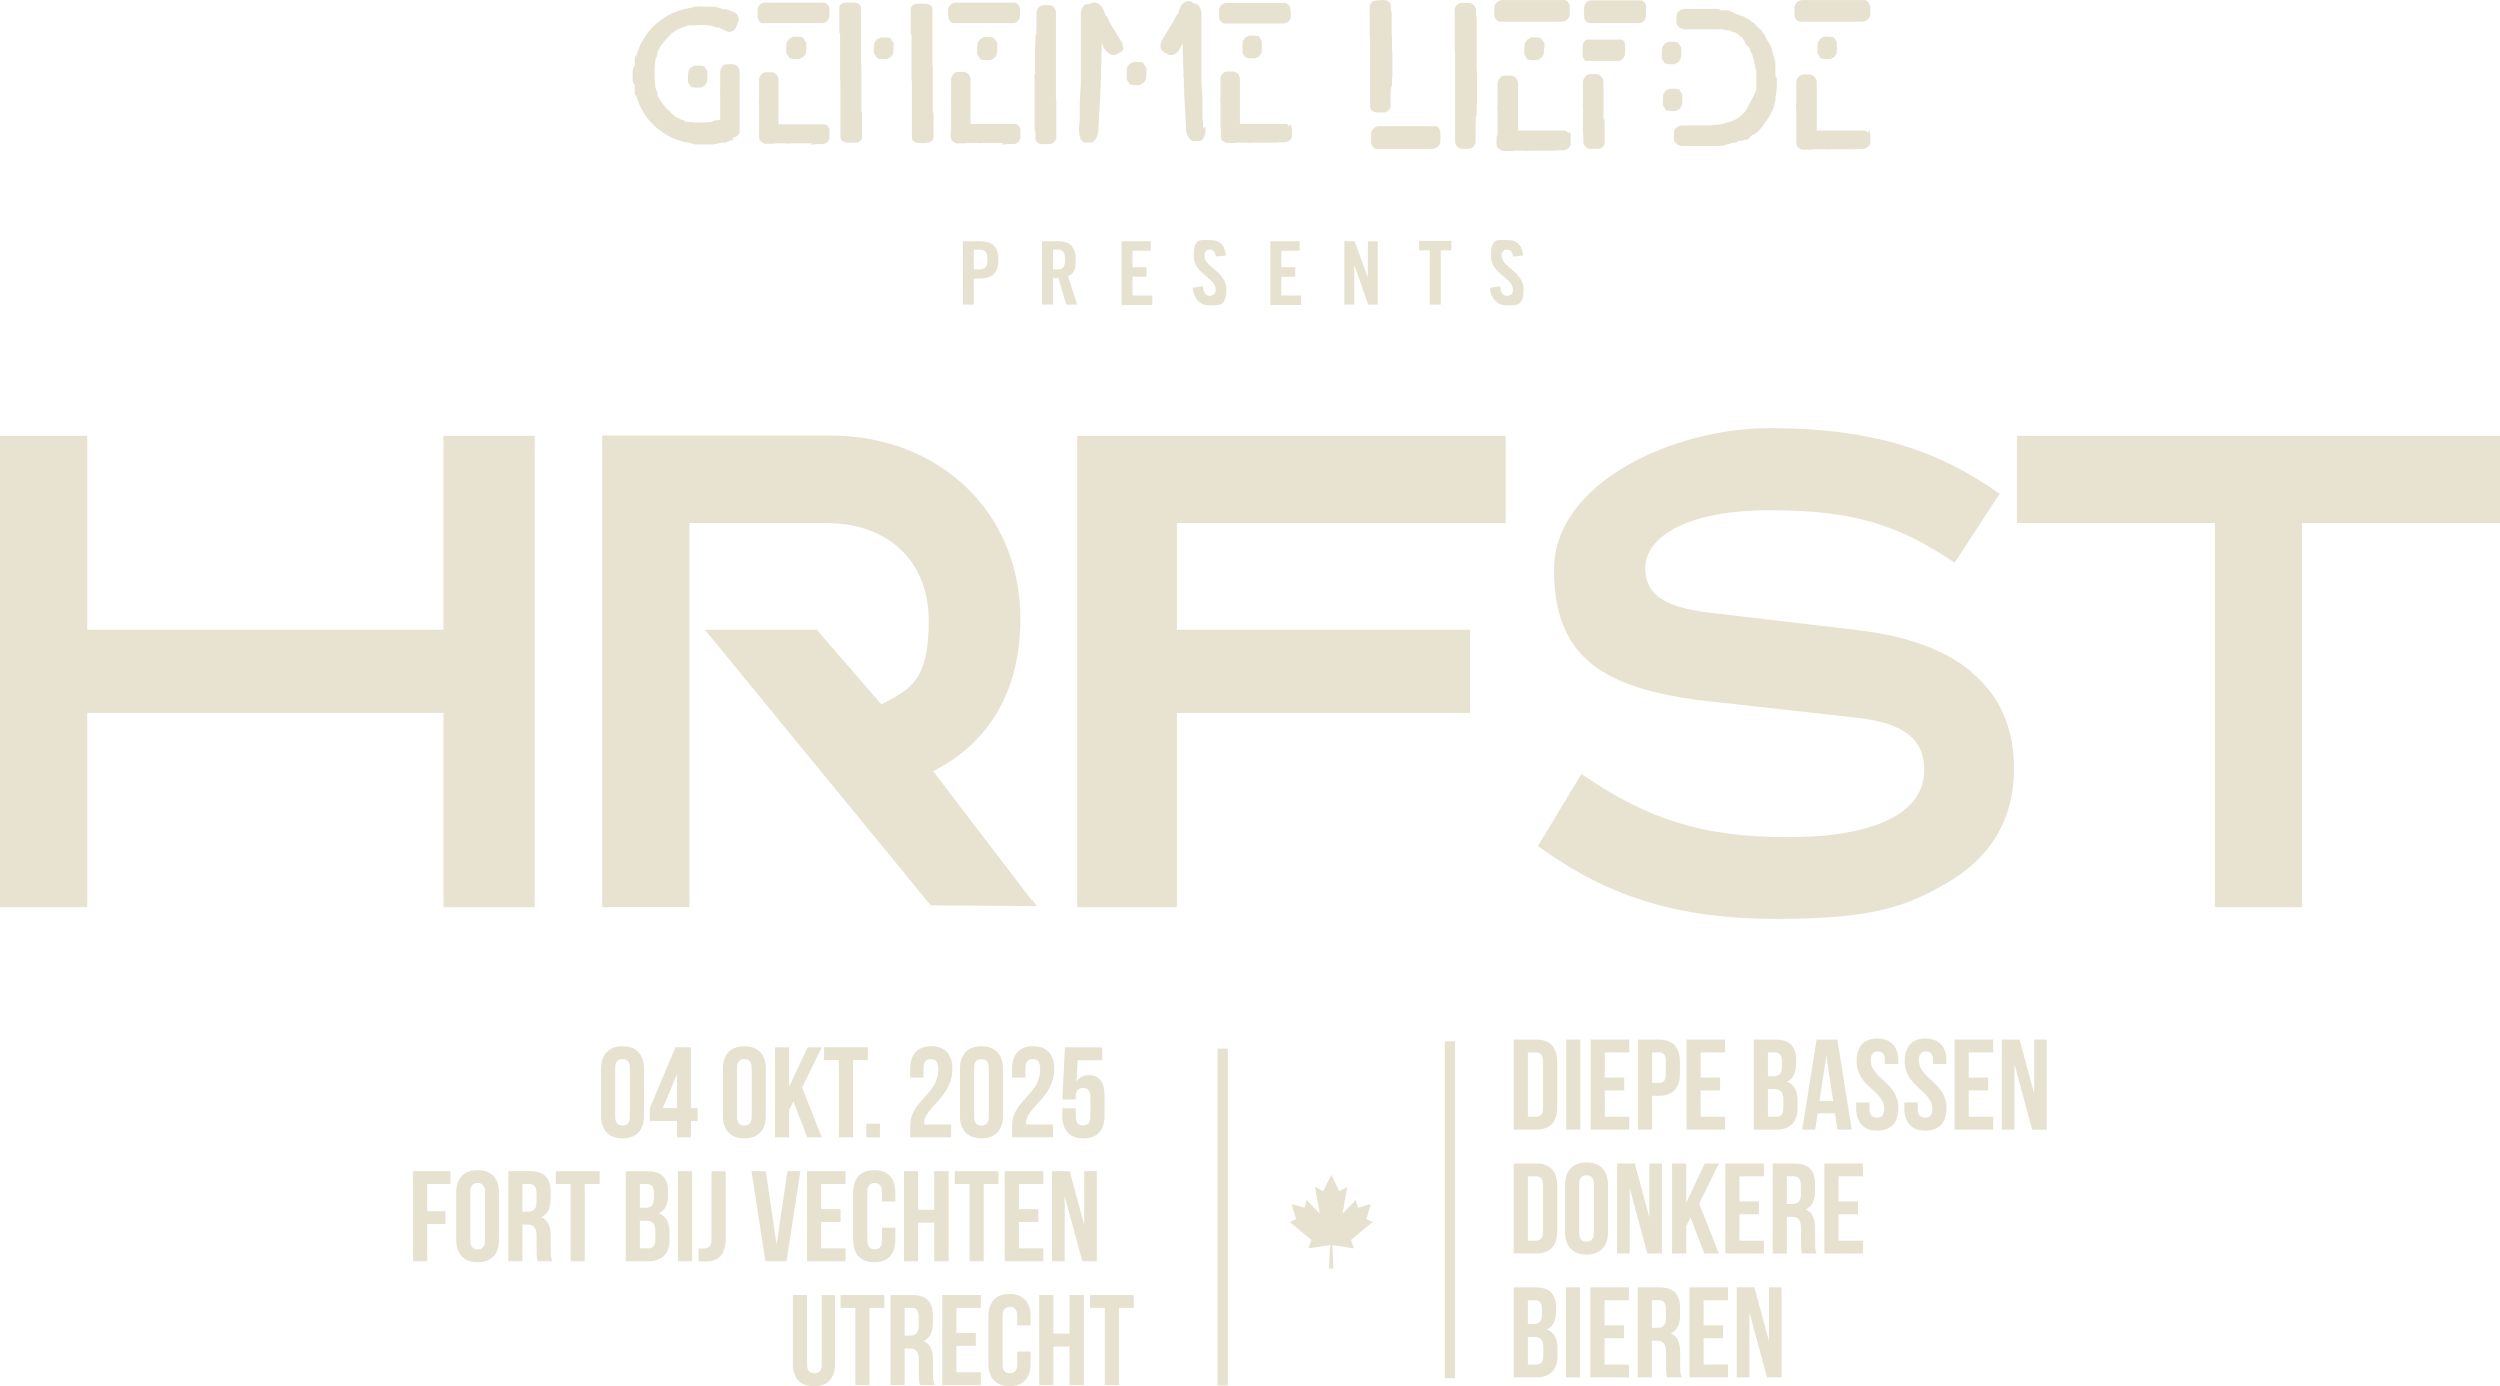 <?xml version="1.0" encoding="UTF-8"?>
<svg id="Layer_2" data-name="Layer 2" xmlns="http://www.w3.org/2000/svg" viewBox="0 0 682.1 378.23">
  <defs>
    <style>
      .cls-1 {
        fill: #e7e1d0;
      }

      .cls-2 {
        fill: #e8e2d1;
      }

      .cls-3 {
        isolation: isolate;
      }
    </style>
  </defs>
  <g id="Laag_2" data-name="Laag 2">
    <g>
      <g>
        <polygon class="cls-2" points="144.8 118.91 122 118.91 121 118.91 121 119.91 121 171.81 23.8 171.81 23.8 119.91 23.8 118.91 22.7 118.91 1.1 118.91 0 118.91 0 119.91 0 246.51 0 247.51 1.1 247.51 22.7 247.51 23.8 247.51 23.8 246.51 23.8 194.51 121 194.51 121 246.51 121 247.51 122 247.51 144.8 247.51 145.9 247.51 145.9 246.51 145.9 119.91 145.9 118.91 144.8 118.91"/>
        <polygon class="cls-2" points="409.7 118.91 295 118.91 293.9 118.91 293.9 119.91 293.9 246.51 293.9 247.51 295 247.51 320 247.51 321.1 247.51 321.1 246.51 321.1 194.51 400.1 194.51 401.1 194.51 401.1 193.41 401.1 172.81 401.1 171.81 400.1 171.81 321.1 171.81 321.1 142.71 409.7 142.71 410.8 142.71 410.8 141.61 410.8 119.91 410.8 118.91 409.7 118.91"/>
        <path class="cls-2" d="M537.9,183.31c-7.1-6-17.6-9.8-31.1-11.4l-39.1-4.6c-11.6-1.3-18.8-3.9-18.8-12.3s11.1-15.8,33.9-15.8,34.7,3.9,49.6,13.7l.9.6.6-.9,11.1-17,.6-.8-.8-.6c-17.3-12.2-35.9-17.4-62-17.4s-58.8,14.8-58.8,38.6,13.1,32.4,41.1,35.8l41.3,4.6c16.5,1.7,18.6,8.6,18.6,14.4,0,11.6-13.5,18.2-37.1,18.2s-38.3-5-55.5-16.6l-.9-.6-.6.9-10.8,17.9-.5.8.8.6c18.8,13.5,38,19.3,64.2,19.3s35.4-3.3,46.6-9.8c12.2-7.1,18.3-17.6,18.3-31.2,0-11-3.8-19.8-11.5-26.2h0l-.1-.2Z"/>
        <polygon class="cls-2" points="681 118.91 551.4 118.91 550.3 118.91 550.3 119.91 550.3 141.61 550.3 142.71 551.4 142.71 604.3 142.71 604.3 246.51 604.3 247.51 605.4 247.51 627 247.51 628.1 247.51 628.1 246.51 628.1 142.71 681 142.71 682.1 142.71 682.1 141.61 682.1 119.91 682.1 118.91 681 118.91"/>
        <path class="cls-2" d="M281.4,245.51l-26.8-35.1c15.6-7.9,23.8-22.3,23.8-41.6,0-29-22-50-52.1-50h-62v128.7h23.8v-104.8h37.3c17,0,28,10.5,28,26.6s-4.7,18.6-12.9,22.9l-17.3-20-.3-.4h-30.6l1.4,1.7,59.9,73.1.3.4h.5l26.3.2h2.2l-1.3-1.7h-.2Z"/>
      </g>
      <g>
        <g>
          <path class="cls-1" d="M262.7,83.11v-17.3h4.3c3.7,0,5.4,1.4,5.4,5.1s-1.7,5.1-5.4,5.1h-1.3v7.1h-3ZM265.7,73.51h1.2c1.9,0,2.5-.6,2.5-2.7s-.6-2.7-2.5-2.7h-1.2v5.4Z"/>
          <path class="cls-1" d="M287.3,83.11h-3v-17.3h4.2c3.3,0,5,1.4,5,5.1s-1.1,3.9-2.1,4.4l2.5,7.8h-3l-2.1-7.2h-1.5v7.1h0v.1ZM287.3,73.51h1.1c1.6,0,2.2-.6,2.2-2.7s-.6-2.7-2.2-2.7h-1.1v5.4Z"/>
          <path class="cls-1" d="M306,83.11v-17.3h8v2.6h-5v4.5h3.8v2.6h-3.8v5.1h5.4v2.6h-8.3l-.1-.1Z"/>
          <path class="cls-1" d="M331.7,70.01c-.1-1.5-.9-1.9-1.6-1.9-1,0-1.5.6-1.5,1.7,0,3,6,4.4,6,9.1s-1.9,4.4-4.7,4.4-4.3-2.2-4.5-4.8l2.8-.4c.1,1.8.8,2.6,1.8,2.6s1.7-.6,1.7-1.6c0-3.4-6-4.3-6-9.3s1.7-4.3,4.6-4.3,3.9,1.8,4.2,4.2l-2.9.3h.1Z"/>
          <path class="cls-1" d="M346.6,83.11v-17.3h8v2.6h-5v4.5h3.8v2.6h-3.8v5.1h5.4v2.6h-8.3l-.1-.1Z"/>
          <path class="cls-1" d="M366.8,83.11v-17.3h2.8l3.6,9.9h0v-9.9h2.7v17.3h-2.6l-3.8-10.8h0v10.8h-2.7Z"/>
          <path class="cls-1" d="M390.1,68.31h-2.9v-2.6h8.8v2.6h-2.9v14.8h-3v-14.8h0Z"/>
          <path class="cls-1" d="M412.8,70.01c-.1-1.5-.9-1.9-1.6-1.9-1,0-1.5.6-1.5,1.7,0,3,6,4.4,6,9.1s-1.9,4.4-4.7,4.4-4.3-2.2-4.5-4.8l2.8-.4c.1,1.8.8,2.6,1.8,2.6s1.7-.6,1.7-1.6c0-3.4-6-4.3-6-9.3s1.7-4.3,4.6-4.3,3.9,1.8,4.2,4.2l-2.9.3h.1Z"/>
        </g>
        <g>
          <path class="cls-1" d="M232.7,38.91h.6c.4,0,.7,0,1-.2h0c.5-.2.8-.6.9-1v-.8h0v-1.9h0v-.8h0v-1.1h0v-1.8h0v-.3c0-.3,0-.5-.2-.7v-.2h0v-.2h0v-1.9h0v-2.1h0v-2.1h0v-1.2h0v-.6h0v-3.9c0-.2,0-.5-.1-.6v-4.6h0v-4.1h0V2.11c0-.8-.9-1.4-2-1.4h-1.7c-.5,0-.9,0-1.3.2h0c-.5.2-.8.6-.9,1v.8h0v1.9h0v.8h0v1.1h0v2c0,.3,0,.5.2.7v.2h0v.2h0v1.9h0v2.1h0v2.1h0v1.2h0v.6h0v3.7h0v.3c0,.2,0,.5.1.6v4.6h0v4.1h0v6.7c0,.8.9,1.4,2,1.4h1.4Z"/>
          <path class="cls-1" d="M252.8,38.91c.4,0,.7,0,1-.2h0c.5-.2.8-.6.9-1v-.8h0v-1.9h0v-.8h0v-1.1h-.2.2v-1.6h0v-.2c0-.3,0-.5-.2-.7v-.2h0v-.2h0v-1.9h0v-2.1h0v-2.1h0v-1.2h0v-.5h0v-3.7h0v-.2c0-.2,0-.5-.1-.6v-2.5h0v-2h0v-1.9h0v-2.4h0V2.41c0-.8-.9-1.4-2-1.4h-1.7c-.5,0-.9,0-1.3.2-.5.2-.8.6-.9,1v.8h0v1.9h0v.8h0v1.1h0v1.8h0v.2c0,.3,0,.5.2.7v.2h0v.2h0v1.9h0v2.1h0v2.1h0v1.2h0v.5h0v3.7h0v.2c0,.2,0,.5.1.6v2.5h0v2h0v1.9h0v2.4h0v6.6c0,.8.9,1.4,2,1.4h1.9l.1-.1Z"/>
          <path class="cls-1" d="M221.2,39.41h.5c.3,0,.7,0,1-.1h1.9c1.1-.2,1.9-1.2,1.7-2.2v-.9c.1-.6,0-1.1-.3-1.6-.2-.3-.6-.6-.9-.7h-12.3v.6h0v-.6h-.4v-.4h0v-.8h0v-.6h0v-.2h0v-.4h0v-.3h0v-.9h0v-.7h0v-.2h0v-.7h0v-.4h0v-2.6h-.6.6v-.7h0v-1h0v-2h0v-.2c0-1.2-.9-2.1-2-2.1h-1.3c-.6,0-1.1.2-1.4.6s-.6.9-.6,1.5v2h0v2.6h0v.5h0c-.1.6-.1,1,0,1.5v.3h0v.4h0v.3h0v2.2h0v.2h0v1.4h0v.3h0v.8h0v.4h0v2.6c0,.6.2,1.1.6,1.4.1.1.3.2.5.3.4.2.7.3,1.2.2h1.5c.2,0,.5,0,.7-.1h2.9c.4.1.9.1,1.3,0h5.4c0-.1.1,0,.3,0l-.3.3Z"/>
          <path class="cls-1" d="M220,12.81v-.6h0v-.3h0v-.1c0-.1,0-.3-.2-.4,0-.2-.2-.3-.3-.5h0s0-.1-.1-.2h-.1c0-.2-.1-.3-.2-.4,0,0-.2-.1-.3-.2h-.3c-.1,0-.3,0-.4-.1h-1.8c0,.1-.1.1-.2.2h0c-.1,0-.3,0-.4.2-.2,0-.3.2-.5.3h0s0,.1-.1.2h-.1c0,.2-.2.3-.2.4,0,0-.1.2-.2.3h0v.4h0c0,.1,0,.3-.1.4v.6h0v.2h0v.8h0v.3h0c0,.1,0,.3.2.4,0,.2.2.3.3.5h0s0,.1.1.2h.1c0,.2.1.3.2.4,0,0,.2.1.3.2h.3c.1,0,.3,0,.4.1h1.8c0-.1.1-.1.2-.2h0c.1,0,.3,0,.4-.2.2,0,.3-.2.5-.3h0s0-.1.1-.2h.1c0-.2.2-.3.2-.4,0,0,.1-.2.2-.3h0v-.4h0v-.1c0-.1,0-.3.1-.4v-.6h0v-.2h0v-.2.2Z"/>
          <path class="cls-1" d="M273.3,39.41h.5c.3,0,.7,0,1-.1h1.9c1.1-.2,1.9-1.2,1.7-2.2v-1c.1-.6,0-1.1-.3-1.6-.2-.3-.6-.6-.9-.7h-12.4v-.4h0v-.8h0v-.6h0v-.2h0v-.4h0v-.3h0v-.9h0v-.7h0v-.2h0v-.7h0v-.4h0v-2.6h-.6.6v-.7h0v-1h0v-2h0v-.2c0-1.2-.9-2.1-2-2.1h-1.3c-.6,0-1.1.2-1.4.6s-.6.9-.6,1.5v2h0v2.6h0v.5h0c-.1.6-.1,1,0,1.5v.3h0v.4h0v.3h0v2.2h0v.2h0v1.4h0v.3h0v.8h0v.4h0v.7c0,.2-.1.4-.1.6v1.3c0,.6.2,1.1.6,1.4.2.2.6.4.9.5.3,0,.6.1.8,0h1.5c.2,0,.5,0,.7-.1h2.8c.4.1.9.1,1.3,0h5.4c0-.1.2,0,.3,0l-.4.4Z"/>
          <path class="cls-1" d="M328.3,35.11h0c0-1.1-.1-2-.2-3v-4h0v-.2h0c0-1.8-.1-3.4-.3-5v-2.7h0v-4.2h0v-1.1h0v-4.3h0V3.41h0c0-.3,0-.5-.2-.6v-.3c-.1-.4-.4-.7-.6-1-.3-.3-.6-.5-.9-.5h-.3c0-.1,0-.2-.1-.2h-.2c-.3-.4-.8-.5-1.3-.5-.6,0-1.3.4-1.8,1h0c-.2.3-.3.6-.4.7,0,.1-.1.3-.2.4v.1s0,.1-.2.3h0v.3h0c0,.3,0,.5-.2.6-.4.4-.6.8-.8,1.3,0,0,0,.2-.1.2,0,.1-.2.3-.2.4h0l-1.8,2.9h0l-1.4,2.3c-.3.6-.5,1.2-.5,1.8s.4,1.2.8,1.5l1.2.7c.3.2.6.2.9.2.8,0,1.7-.5,2.2-1.4h0c.1-.2.3-.5.4-.7l.2-.3c0-.1.1-.2.2-.4,0,0,0-.2.2-.3h0v-.2h0v-.2h0v1.3h0v.8c0,.6,0,1.2.1,1.8v.3h0v1.1c0,1,0,1.8.1,2.3v1.5h0v.4h0c.1.3.2.8.1,1.2,0,.7,0,1.4.1,2.1v1.4l.3,5.1h0l.2,4.1c0,.9.2,1.8.6,2.4.6,1.1,1.2,1.2,1.6,1.2h1.3c.2,0,.6,0,1-.5.6-.6.9-1.8.8-3.2-.3,0-.3-.2-.3-.2l-.3.5Z"/>
          <path class="cls-1" d="M272.1,12.81v-.6h0v-.3h0c0-.1,0-.3-.2-.4,0-.2-.2-.3-.3-.5h0s0-.1-.1-.2h-.1c0-.2-.1-.3-.2-.4,0,0-.2-.1-.3-.2h-.3c-.1,0-.3,0-.4-.1h-1.8c0,.1-.1.1-.2.2h0c-.1,0-.3,0-.4.2-.2,0-.3.2-.5.3h0s0,.1-.1.2h-.1c0,.2-.2.3-.2.4s-.1.2-.2.3h0v.4h0v.1c0,.1,0,.3-.1.4v.6h0v.2h0v.8h0v.3h0v.1c0,.1,0,.3.2.4,0,.2.2.3.3.5h0s0,.1.1.2h.1c0,.2.1.3.2.4,0,0,.2.1.3.2h.3c.1,0,.3,0,.4.1h1.8c0-.1.1-.1.2-.2h0c.1,0,.3,0,.4-.2.2,0,.3-.2.5-.3h0s0-.1.1-.2h.1c0-.2.2-.3.2-.4,0,0,.1-.2.2-.3v-.4h0c0-.1,0-.3.1-.4v-.6h0v-.2h0v-.4Z"/>
          <path class="cls-1" d="M307.4,20.51h0v.7h0v.3h0c0,.1,0,.3.2.4,0,.2.2.3.3.5h0s0,.1.1.2h0v.1s.1.2.2.2c0,0,.2.1.3.2h.3c.1,0,.3,0,.4.1h1.8c0-.1.1-.1.2-.2h0c.1,0,.3,0,.4-.2.2,0,.3-.2.5-.3h0s0-.1.1-.2h.1c0-.2.2-.3.2-.4,0,0,.1-.2.2-.3h0v-.4h0v-.1c0-.1,0-.3.1-.4v-.6h0v-.2h0v-.8h0v-.3h0v-.1c0-.1,0-.3-.2-.4,0-.2-.2-.3-.3-.5h0s0-.1-.1-.2h-.1c0-.2-.1-.3-.2-.4,0,0-.2-.1-.3-.2h-.3c-.1,0-.3,0-.4-.1h-1.8c0,.1-.1.2-.2.2h0c-.1,0-.3,0-.4.2-.2,0-.3.2-.5.3h0s0,.1-.1.2h0c0,.1-.2.2-.2.3,0,0-.1.2-.2.3h0v.4h0v.1c0,.1,0,.3-.1.4v.6h0v.2h0v.4Z"/>
          <path class="cls-1" d="M238.4,13.21h0v.7h0v.3h0v.1c0,.1,0,.3.2.4,0,.2.2.3.3.5h0s0,.1.1.2h.1c0,.2.1.3.2.4,0,0,.2.1.3.2h.3c.1,0,.3,0,.4.1h1.8c0-.1.1-.2.2-.2h0c.1,0,.3,0,.4-.2.2,0,.3-.2.5-.3h0s0-.1.1-.2h0c0-.1.2-.2.2-.3,0,0,.1-.2.2-.3v-.4h0c0-.1,0-.3.1-.4v-.6h0v-.2h0v-.8h0v-.3h0c0-.1,0-.3-.2-.4,0-.2-.2-.3-.3-.5h0s0-.1-.1-.2h0v-.1s-.1-.2-.2-.2c0,0-.2-.1-.3-.2h-.3c-.1,0-.3,0-.4-.1h-1.8c0,.1-.1.1-.2.2h0c-.1,0-.3,0-.4.2-.2,0-.3.2-.5.3h0s0,.1-.1.2h-.1c0,.2-.2.3-.2.4s-.1.2-.2.3h0v.4h0c0,.07,0,.13,0,.2,0,.1,0,.3-.1.4v.6h0v.2h0v-.4Z"/>
          <path class="cls-1" d="M351.8,34.51c-.2-.3-.6-.6-.9-.7h-12.3v.6-.6h-.3v-.4h0v-.8h0v-.6h0v-.5h-.6.6v-.3h0v-.9h0v-.7h0v-.2h0v-.7h0v-.4h0v-2.6h0v-.9h0v-1h0v-2h0v-.2c0-1.2-.9-2.1-2-2.1h-1.3c-.6,0-1.1.2-1.4.6-.4.4-.6.9-.6,1.5v2h0v2.6h0v.5h0c-.1.6-.1,1,0,1.5v.2h0v.4h0v.3h0v2.3h0v.2h0v1.4h0v.3h0v.8h0v.4h0c0,.3,0,.6.1.9v1.7c0,.6.2,1.1.6,1.4h.1c.4.4.9.6,1.5.5h1.5c.2,0,.5,0,.7-.1h2.9c.4.1.9.1,1.3,0h6.2c.3,0,.7,0,1-.1h1.9c1.1-.2,1.9-1.2,1.7-2.2v-1c0-.6,0-1.2-.5-1.7l-.2.6Z"/>
          <path class="cls-1" d="M339,13.31v.6h0v.3h0v.1c0,.1,0,.3.2.4,0,.2.2.3.3.5h0s0,.1.1.2h0s.1.2.2.2c0,0,.2.1.3.2h.3c.1,0,.3,0,.4.1h1.8c0-.1.1-.1.2-.2h0c.1,0,.3,0,.4-.2.2,0,.3-.2.5-.3h0s0-.1.1-.2h0c0-.1.2-.2.2-.3,0,0,.1-.2.2-.3h0v-.4h0v-.1c0-.1,0-.3.1-.4v-.6h0v-.3h0v-.8h0v-.3h0v-.1c0-.1,0-.3-.2-.4,0-.2-.2-.3-.3-.5h0s0-.1-.1-.2h0c0-.1-.1-.2-.2-.3,0,0-.2-.1-.3-.2h-.3c-.1,0-.3,0-.4-.1h-1.8c0,.1-.1.1-.2.2h0c-.1,0-.3,0-.4.2-.2,0-.3.2-.5.3h0s0,.1-.1.2h0v.1s-.2.1-.2.2c0,0-.1.2-.2.3h0v.4h0v.1c0,.1,0,.3-.1.4v.6h0v.3h0v.3Z"/>
          <path class="cls-1" d="M306.4,13.11c0-.6-.1-1.2-.5-1.8l-1.4-2.3h0l-1.8-3h0c0-.1-.1-.3-.2-.4,0,0,0-.2-.1-.2-.1-.5-.4-1-.8-1.3-.1-.1-.2-.3-.2-.5h0c0-.2,0-.4-.1-.4h0c0-.1-.1-.2-.2-.3v-.1c0-.1,0-.3-.2-.4,0-.2-.2-.4-.4-.7h0c-.5-.6-1.2-1-1.8-1-.5,0-.9,0-1.3.4h-.7c-.4,0-.8.2-1.2.7-.3.4-.5.9-.6,1.6h0v1.9h0v5.3h0v1.5h0v2.6h0v1.2h0v4h0v2.9c-.1,1.6-.2,3.3-.3,4.9h0v.2h0v4.1c0,1-.1,1.9-.2,2.9h0v.3c0,1.4.2,2.6.8,3.2.4.4.7.5,1,.5h1.3c.4,0,1-.1,1.6-1.2.3-.6.5-1.5.6-2.4l.2-4h0l.3-5.2v-1.4c.1-.7.2-1.4.1-2.1,0-.4,0-.8.1-1.2v-.3h0v-1.7c0-.5,0-1.2.1-2.3v-1.1h0v-.5c0-.6,0-1.2.1-1.7v-2.3h0s0,.2.1.2h0v.1h0c0,.2.1.3.1.4s0,.2.2.4v.3c.3.2.4.5.6.7h0c.6.9,1.4,1.4,2.2,1.4s.6,0,.9-.2l1.2-.7c.3,0,.6-.6.6-1.2l-.1.2Z"/>
          <path class="cls-1" d="M207,5.61c.2.3.6.6.9.7h16.3c1.2,0,2.1-.9,2.1-2v-1.5c0-.5,0-1-.4-1.4-.2-.3-.6-.6-1-.7h-6.5v.3h0v-.3h-9.6c-1.2,0-2.1.9-2.1,2v1.5c0,.5,0,1,.4,1.4h-.1Z"/>
          <path class="cls-1" d="M259.1,5.61c.2.3.6.6.9.7h16.2c1.2,0,2.1-.9,2.1-2v-1.5c0-.5,0-1-.4-1.4-.2-.3-.6-.6-1-.7h-6.5v.3h0v-.3h-9.6c-1.2,0-2.1.9-2.1,2v1.5c0,.5.1,1,.4,1.4Z"/>
          <path class="cls-1" d="M352.1,2.91c0-.5,0-1-.4-1.4-.2-.3-.6-.6-.9-.7h-6.5v.3h0v-.3h-9.6c-1.2,0-2.1.9-2.1,2v1.5c0,.5,0,1,.4,1.4.2.3.6.6.9.7h16.2c1.2,0,2.1-.9,2.1-2v-1.5h-.1Z"/>
          <path class="cls-1" d="M200,37.51c.4,0,.8-.1,1.1-.4s.6-.6.7-.9v-3.3h0v-.5h0v-.4h0v-.4h0v-.8h0v-.6h0v-.2h0v-.4h0v-1.3h0v-.7h0v-.2h0v-.7h0v-.4h0v-2.6h0v-.9h0v-1h0v-2h0v-.2c0-1.2-.9-2.1-2-2.1h-1.3c-.6,0-1.1.2-1.4.6s-.6.9-.6,1.5v2h0v2.6h0v.5h0c-.1.6-.1,1,0,1.5v.2h0v.4h0v.3h0v2.2h0v.2h0v1.4h0v.3h0v.8h0v.4h0v.3h-.2c-.1,0-.3,0-.5.1s-.2,0-.4,0-.5,0-.6.2h-.3c0,.2-.2.2-.3.3h-.6c-.3,0-.7,0-1.1.1h-3c-.2,0-.3,0-.5-.1h-1.2s-.2,0-.4-.1h-.4c0-.1-.5-.4-.5-.4,0,0-.2,0-.3-.1-.3,0-.6-.2-.9-.4l-.4-.2c-.2,0-.4-.2-.6-.2s0,0,0,0h0c-.1-.2-.3-.3-.5-.5h-.1c-.1-.2-.3-.3-.4-.4h0c-.3-.3-.5-.6-.8-.8,0,0,0-.1-.2-.2-.5-.4-1.2-1.3-1.6-1.8-.4-.6-.8-1.2-1.1-1.7v-.2c-.1,0-.2-.2-.2-.2h0v-.3c0-.2,0-.5-.1-.6l-.3-.8c0-.2-.1-.3-.2-.5h0v-.3c-.1-.6-.1-.8-.1-1.1s0-.6-.1-.9h0v-1.1h0v-.4h0v-.4h0v-.9h0c0-.4.1-.7.1-1.1s0-.5.1-1.1v-.2h0c0-.2.1-.3.2-.5l.3-.8c0-.2.1-.4.1-.7s0-.1,0-.2h0c0-.1,0-.2.1-.3h0c.3-.6.6-1.2,1.1-1.8.4-.5,1.1-1.4,1.5-1.8,0,0,.1,0,.2-.2l.8-.8h0c.1-.2.2-.3.4-.4h.2c.2-.2.4-.4.5-.6h0c.2,0,.4,0,.6-.2l.4-.2c.4-.1.7-.3.9-.4.1,0,.2,0,.3-.1l.6-.2h.3c.2-.2.3-.2.4-.3h2c.3,0,.6-.1,1-.1h1.8c.4,0,.8.1,1.1.2h.6s.2.1.3.2h.3c.2.2.4.3.6.3h.4c.1,0,.3,0,.5.1.6.2,1.1.6,1.7.8h0c.5.3,1.1.4,1.6.2.6-.2,1-.6,1.2-1.1l.6-1.5c.4-.9,0-2-.8-2.5-.2-.1-.4-.2-.6-.3-.6-.2-1-.4-1.5-.6-.1,0-.3,0-.5-.1h-.4c-.2,0-.4-.1-.6-.1s0,0-.1,0q-.07,0,0,0c-.2-.1-.5-.2-.7-.3-.1,0-.3,0-.4-.1-.1,0-.3-.1-.5-.1h-.2c-.2,0-.3,0-.5-.1h-2.8c-.8-.1-1.4-.1-1.9,0h-.1c-.3,0-.5,0-.8.2-.5.1-1,.2-1.7.4h-.3c-1.2.3-2.4.7-3.6,1.2-4.6,2.3-7.8,5.8-9.4,10.4,0,.2-.2.4-.2.7v.3h-.1c-.2.2-.4.4-.5.7v.5h0v.6h0v1h0v.2s0,0,0,0c-.4.4-.6.9-.6,1.5v.2h0v.8h0v.8h0v.4c0,.6.2,1.1.6,1.5h0v1.1h0v.6h0v.7c0,.3.3.5.5.7h0v.3c.1.2.2.5.3.7,1.6,4.6,4.8,8.1,9.4,10.3,1.2.6,2.5.9,3.6,1.2h.3c.6.1,1.1.2,1.7.4.2.1.5.2.8.2h4.6c.2,0,.3,0,.5-.1h.2c.2,0,.3,0,.5-.1.1,0,.3,0,.5-.1.3,0,.5-.1.7-.2h.9c.2,0,.4,0,.5-.1.5-.2.9-.4,1.5-.6,0,.1.1.1.2.1l.1-.8Z"/>
          <path class="cls-1" d="M193,20.51v-.6h0v-.3h0c0-.1,0-.3-.2-.4,0-.2-.2-.3-.3-.5h0s0-.1-.1-.2h0c0-.1-.1-.2-.2-.3,0,0-.2-.1-.3-.2h-.3c-.1,0-.3,0-.4-.1h-1.8c0,.1-.1.1-.2.2h0c-.1,0-.3,0-.4.2-.2,0-.3.2-.5.3h0s0,.1-.1.2h0v.1s-.2.1-.2.2c0,0-.1.2-.2.3h0v.4h0v.1c0,.1,0,.3-.1.4v.6h0v.3h0v.8h0v.3h0c0,.1,0,.3.2.4,0,.2.2.3.3.5h0s0,.1.1.2h0s.1.2.2.2c0,0,.2.1.3.2h.3c.1,0,.3,0,.4.1h1.8c0-.1.1-.1.2-.2h0c.1,0,.3,0,.4-.2.2,0,.3-.2.5-.3h0s0-.1.1-.2h0v-.1s.2-.1.2-.2c0,0,.1-.2.2-.3h0v-.4h0v-.1c0-.1,0-.3.1-.4v-.6h0v-.3h0v-.2.1Z"/>
          <path class="cls-1" d="M282.2,20.51h0v.5c0,.2,0,.4.1.6h0v.6h0v2.6h0v1.1h0v.3h0v.6h0v.7h0v.9h0v1.1h0v.5h0v3.6h0v1h0v.4c0,.3,0,.6.2,1h0v1.9c.2,1,1.2,1.6,2.2,1.4h1.5c.4,0,.7,0,1.1-.3.5-.3.8-.8.9-1.3h0v-4h0v-1h0v-1.5h0v-.6h0v-1.6h0v-.9h0v-.4c0-.3,0-.6-.1-.9v-.5h0v-.4h0v-4.7h0v-1.5h0v-1.2h0v-3.6h0v-1.6h0v-3.1h0V3.41h0c0-1.1-.9-2-2-2h-1.3c-.5,0-1,.2-1.4.6-.4.4-.6.9-.6,1.4v4.5h0c-.1.4-.1.9,0,1.3h0c-.2.5-.4.9-.3,1.3h0v1.5h0v.2h0c0,.2,0,.4-.1.6v1h0v1.3h0v2.5h0v.6h0v.5h0c0,.5,0,1,.1,1.4h0l-.3.4Z"/>
          <g>
            <path class="cls-1" d="M427.9,36.31c-.2-.3-.6-.6-1-.7h-12.7v-.4h0v-.9h0v-.6h0v-.5h0v-1.3h0v-.7h0v-.2h0v-.8h0v-.4h0v-2.7h0v-.9h0v-1h0v-2.1h0v-.2c0-1.2-.9-2.3-2.1-2.3h-1.4c-.6,0-1.1.2-1.5.7s-.6,1-.6,1.6v2.2h0v2.8h0v.5h0c-.1.6-.1,1.1,0,1.6v.2h0v.4h0v.3h0v2.3h0v.2h0v1.4h0v.3h0v.8h0v.4h0v.4c-.1.3-.3.6-.3,1v1.4c0,.6.2,1.1.7,1.5.4.4,1,.6,1.6.6h2c.2,0,.5,0,.7-.1h2.8c.4.1.9.1,1.4,0h6.4c.3,0,.7,0,1-.1h1.8c1.2-.2,2-1.2,1.8-2.4v-1c.2-.6,0-1.2-.3-1.7l-.3.4Z"/>
            <path class="cls-1" d="M509.7,36.31c-.2-.3-.6-.6-1-.7h-13v-.5h0v-.9h0v-.6h0v-.2h0v-.4h0v-.3h0v-1h0v-.7h0v-.2h0v-.8h0v-.4h0v-2.8h0v-.9h0v-1h0v-2.1h0v-.2c0-1.2-.9-2.3-2.1-2.3h-1.4c-.6,0-1.1.2-1.5.7-.4.4-.6,1-.6,1.6v2.2h0v2.8h0v.5h0c-.1.6-.1,1.1,0,1.6v.3h0v.4h0v.3h0v2.3h0v.2h0v1.4h0v.3h0v.8h0v.4h0v2.8c0,.6.2,1.1.7,1.5.2.2.5.3.8.4.2,0,.5.1.7,0h1.8c.2,0,.5,0,.7-.1h3.1c.4.1.9.1,1.4,0h6.4c.3,0,.7,0,1-.1h1.8c1.2-.2,2-1.2,1.8-2.4v-1.1c0-.6,0-1.2-.4-1.7l-.2.9Z"/>
            <path class="cls-1" d="M437.5,32.81v-1.3h0v-.7h0v-.2h0v-.8h0v-.4h0v-2.8h-.6.6v-.8h0v-1h0v-2.1h0v-.2c0-1.2-.9-2.3-2.1-2.3h-1.4c-.6,0-1.1.2-1.5.7s-.6,1-.6,1.6v2.2h0v2.8h0v.5h0c-.1.6-.1,1.1,0,1.6v.2h0v.4h0v.3h0v2.3h0v.2h0v1.4h0v.3h0v.8h0v.4h0c0,.4,0,.8.1,1.1v.3h0v1.5c.2,1.2,1.2,2,2.4,1.8h1.5c.4,0,.8-.1,1.2-.4s.6-.6.7-1v-3.5h0v-.5h0v-.4h0v-.4h0v-.9h0v-.6h0v-.2h0v-.4h0l-.3.5Z"/>
            <path class="cls-1" d="M421.4,13.01h0v-.7h0v-.3h0c0-.1,0-.3-.2-.4,0-.2-.2-.3-.3-.5h0s0-.1-.1-.2h-.1c0-.2-.1-.3-.2-.4,0,0-.2-.1-.3-.2h-.3c-.1,0-.3,0-.4-.1h-1.8c0,.1-.1.2-.2.2h0c-.1,0-.3,0-.4.2-.2,0-.3.2-.5.3h0s0,.1-.1.2h-.1c0,.2-.2.3-.2.4,0,0-.1.2-.2.3v.4h0v.1c0,.1,0,.3-.1.4v.6h0v1.1h0v.3h0c0,.1,0,.3.2.4,0,.2.2.3.3.5h0s0,.1.1.2h0v.1s.1.2.2.2c0,0,.2.1.3.2h.3c.1,0,.3,0,.4.1h1.8c0-.1.1-.1.2-.2h0c.1,0,.3,0,.4-.2.2,0,.3-.2.5-.3h0s0-.1.1-.2h.1c0-.2.2-.3.2-.4,0,0,.1-.2.2-.3h0v-.4h0v-.2c0-.1,0-.3.1-.4v-.6h0v-.2h.1Z"/>
            <path class="cls-1" d="M448.9.91c-.2-.3-.5-.6-.9-.8h-13.9c-1.1,0-1.9,1-1.9,2.2v1.8c0,.5,0,1,.3,1.4.2.3.5.6.9.8h13.8c1.1,0,1.9-1,1.9-2.2v-1.8c.1-.4,0-.9-.2-1.4Z"/>
            <path class="cls-1" d="M443.4,11.61c-.2-.3-.5-.6-.9-.8h-9.5c-.2,0-.5.2-.7.5h0c-.3.4-.5.9-.5,1.4v1.7c0,.5,0,1,.2,1.4.1.3.3.6.6.8h9.2c1-.2,1.7-1.3,1.6-2.4h0v-1.1h0c0-.6,0-1.2-.3-1.7l.3.2Z"/>
            <path class="cls-1" d="M392.8,35.21c-.2-.3-.5-.6-.9-.8h-15.6c-1.2,0-2.2,1-2.2,2.2v1.8c0,.5,0,1,.3,1.4.2.3.5.6.9.8h6.2v-.6h0v.6h9.3c1.2,0,2.2-1,2.2-2.2v-1.8c0-.5,0-1-.3-1.4h.1Z"/>
            <path class="cls-1" d="M453.9,12.41s-.2.1-.2.2c0,0-.1.2-.2.3h0v.4h0v.1c0,.1,0,.3-.1.4v.6h0v.3h0v.8h0v.3h0c0,.1,0,.3.2.4,0,.2.2.3.3.5h0s0,.1.1.2h0v.1s.1.2.2.2c0,0,.2.1.3.2h.3c.1,0,.3,0,.4.1h1.8c0-.1.1-.1.2-.2h0c.1,0,.3,0,.4-.2.2,0,.3-.2.5-.3h0s0-.1.1-.2h0v-.1s.2-.1.2-.2c0,0,.1-.2.2-.3h0v-.4h0v-.1c0-.1,0-.3.1-.4v-.6h0v-.3h0v-.8h0v-.3h0c0-.1,0-.3-.2-.4,0-.2-.2-.3-.3-.5h0s0-.1-.1-.2h0c0-.1-.1-.2-.2-.3,0,0-.2-.1-.3-.2h-.3c-.1,0-.3,0-.4-.1h-1.8c0,.1-.1.1-.2.2h0c-.1,0-.3,0-.4.2-.2,0-.3.2-.5.3h0s0,.1-.1.2h0v.1Z"/>
            <path class="cls-1" d="M454.2,29.61h.1c0,.2.1.3.2.4,0,0,.2.1.3.2h.3c.1,0,.3,0,.4.1h1.8c0-.1.1-.1.2-.2h0c.1,0,.3,0,.4-.2.2,0,.3-.2.5-.3h0s0-.1.1-.2h0v-.1s.2-.1.2-.2c0,0,.1-.2.2-.3h0v-.4h0v-.1c0-.1,0-.3.1-.4v-.6h0v-.3h0v-.8h0v-.3h0c0-.1,0-.3-.2-.4,0-.2-.2-.3-.3-.5h0s0-.1-.1-.2h0c0-.1-.1-.2-.2-.3,0,0-.2-.1-.3-.2h-.3c-.1,0-.3,0-.4-.1h-1.8c0,.1-.1.1-.2.2h0c-.1,0-.3,0-.4.2-.2,0-.3.2-.5.3h0s0,.1-.1.2h0c0,.1-.2.2-.2.3,0,0-.1.2-.2.3h0v.4h0v.1c0,.1,0,.3-.1.4v.6h0v.3h0v.8h0v.3h0c0,.1,0,.3.2.4,0,.2.2.3.3.5h.2l-.2.1Z"/>
            <path class="cls-1" d="M427.9.71c-.2-.3-.6-.6-1-.7h-16.9c-1.2,0-2.3.9-2.3,2.1v1.6c0,.5,0,1,.4,1.5.2.3.6.6,1,.7h16.9c1.2,0,2.3-.9,2.3-2.1v-1.6c0-.5,0-1-.4-1.5Z"/>
            <path class="cls-1" d="M509.8.71c-.2-.3-.6-.6-1-.7h-16.9c-1.2,0-2.3.9-2.3,2.1v1.6c0,.5,0,1,.4,1.5.2.3.6.6,1,.7h17c1.2,0,2.3-.9,2.3-2.1v-1.6c0-.5-.2-1-.5-1.5h0Z"/>
            <path class="cls-1" d="M495.9,13.51v.6h0v.3h0c0,.1,0,.3.2.4,0,.2.2.3.3.5h0s0,.1.1.2h0c0,.2.1.3.2.3,0,0,.2.1.3.2h.3c.1,0,.3,0,.4.1h1.8c0-.1.1-.1.2-.2h0c.1,0,.3,0,.4-.2.2,0,.3-.2.5-.3h0s0-.1.1-.2h0v-.1s.2-.1.2-.2c0,0,.1-.2.2-.3h0v-.4h0s0-.03,0-.1c0-.1,0-.3.1-.4v-.6h0v-.3h0v-.8h0v-.3h0c0-.1,0-.3-.2-.4,0-.2-.2-.3-.3-.5h0s0-.1-.1-.2h0c0-.2-.1-.3-.2-.3,0,0-.2-.1-.3-.2h-.3c-.1,0-.3,0-.4-.1h-1.8c0,.1-.1.1-.2.2h0c-.1,0-.3,0-.4.2-.2,0-.3.2-.5.3h0s0,.1-.1.2h0v.1s-.2.1-.2.2c0,0-.1.2-.2.3h0v.4h0v.1c0,.1,0,.3-.1.4v.6h0v.3h0v.2Z"/>
            <path class="cls-1" d="M403,20.21h0v-.5c0-.2,0-.4-.1-.6h0v-3.3h0v-.6h0v-.6h0v-.3h0v-.7h0v-.6h0v-1h0v-1.1h0v-4.2h0v-.3h0v-.8h0v-.4c0-.3,0-.7-.2-1h0v-.3h0v-1.4c-.2-1.1-1.2-1.8-2.4-1.7h-.9c-.5-.1-1.2,0-1.6.3-.5.3-.8.8-.9,1.4v1.8h0v3.4h0v1.6h0v.7h0v1.6h0v1h0v.4c0,.3,0,.6.1,1v.5h0v.4h0v3.1h0v3.4h0v1.3h0v3.7h0v1.9h0v3.1h0v7.1h0c0,1.2.9,2.1,2.1,2.1h1.4c.5,0,1.1-.2,1.5-.6s.6-.9.6-1.5v-4.9h0c.1-.5.1-.9,0-1.4h0c.2-.5.4-1,.3-1.4h0v-1.6h0v-.2h0c0-.2,0-.4.1-.7v-1.1h0v-1.3h0v-2.2h0v-1.2h0v-.6h0c.1-.4,0-.9,0-1.4v-.3Z"/>
            <path class="cls-1" d="M376.3.11c-.5,0-1.1,0-1.6.2s-.8.7-1,1.2v.9h0v.5h0v1.8h0v2.5h0v1.4h0v.7h.6-.6v.2c0,.3,0,.6.1.8v.6h0v2.4h0v2.3h0v2.4h0v2.8h0v8.2c0,1,.9,1.7,2.1,1.7h1.4c.5,0,1-.1,1.4-.5.4-.3.7-.8.7-1.3v-3.7c.1-.3.2-.7,0-1.1.2-.3.4-.7.4-1.1v-1.5c0-.2.1-.3.1-.5v-1.9h0v-2.9c.1-.4,0-.8,0-1.2h0v-.3c0-.2,0-.3-.1-.5v-2.5h0v-.5h0v-.6h0v-.7s0-.2-.1-.3h0v-2h0v-3.6h0v-.3c0-.3,0-.6-.2-.9h0v-1.4c-.2-.9-1.2-1.5-2.3-1.4h-.9c0,.2,0,.3,0,.3V.11Z"/>
            <path class="cls-1" d="M484.4,20.71v-.6h0v-1.6h0v-.6h0v-.7c0-.2,0-.4-.2-.6h0c0-.4,0-.7-.2-1.1,0-.1,0-.2-.2-.4h0c0-.2,0-.4-.1-.5,0-.2-.1-.3-.1-.4v-.2c0-.1,0-.2-.2-.5v-.4c-.1,0-.2,0-.2-.1,0,0,0-.2-.1-.3v-.2c-.3-.5-.7-1.1-.9-1.5l-.2-.4c0-.1-.2-.3-.3-.4h0v-.2s0-.1-.1-.2c0-.1-.1-.3-.3-.5h0l-.3-.4c0-.1-.2-.2-.3-.4h0c-.2-.4-.6-.7-1-.9h0c0-.1-.2-.2-.3-.4,0-.1-.2-.2-.3-.4s-.3-.2-.5-.4-.1-.1-.2-.2c-.1,0-.3-.2-.4-.3,0,0-.2-.1-.3-.2h0l-.5-.4c-.2-.2-.5-.3-.8-.4h-.1s-.1,0-.2-.2h0s-.2-.1-.3-.2h-.2s-.1,0-.2-.1c-.2-.1-.4-.2-.7-.2h0s-.1,0-.2-.1h-.1c-.1,0-.3-.2-.4-.2s-.3-.1-.5-.2h0s-.1,0-.2-.1h-.2c-.2-.3-.6-.5-.9-.5h0c-.2-.1-.5-.3-.8-.3h-1.6c-.2,0-.4,0-.6-.2h0c-.3-.1-.6-.2-.9-.2h-8.5c-1.3,0-2.4.9-2.4,2.1v1.4c0,.6.2,1.1.7,1.5.4.3.9.5,1.5.6h10.4c.1,0,.3.1.4.2h.4c.1,0,0,0,.1,0,.3,0,.6.1.9.1h.2s.2.1.3.2c0,0,.2,0,.3.1h0c.1.1.3.2.5.2h.2c.1,0,.2.1.3.2.2.1.4.2.6.3h0l.2.2h.1v.2s.2.1.3.2h0c.1.1.3.2.5.3h0l.2.3c0,.1.2.3.4.4h0v.2c0,.3.2.5.4.8,0,.2.2.4.4.5h0c0,.1.2.2.3.3h0c0,.2.2.3.4.4h0v.3h0c0,.3.2.5.3.7,0,0,0,.1.1.2,0,0,0,.1.1.2h0s.1.2.2.2h0c0,.4,0,.6.2.8v.2h0c.1.3.2.4.2.5,0,.2,0,.4.1.6v.2c0,.3.2.6.3.8h0v.2c0,.5,0,.7.3,1.1h0v.4h0v.3h0v2.2h0v.2h0v1h0v.6h0v.3h0v.4c0,.1-.1.2-.2.4-.4,1.2-1,2.2-1.6,3.2v.3c-.2,0-.2.1-.3.3-.1.2-.2.4-.3.6,0,0,0,.1-.1.3h0c-.3.3-.5.6-.6.9h0s-.1.1-.2.2c0,0-.1.1-.2.2s-.2.2-.3.3l-.5.5s-.1,0-.2.1c0,0-.2.1-.3.2,0,0-.1.1-.2.2s-.2.1-.3.2c0,0-.2.1-.3.2h0s-.2,0-.3.1h0s-.1.1-.2.1c-.2,0-.4.2-.4.2h-.1s-.1.1-.2.1h0c-.1,0-.3,0-.4.1,0,0-.2,0-.3.1-.2,0-.4.1-.6.2-.2,0-.4,0-.7.2h-.2c-.2,0-.3.1-.5.2h0c-.2,0-.4,0-.6.1h-.4c-.8,0-1.6.2-2.4.2h-4.9c-.1,0-.3-.1-.5,0h-1.8c-1.3,0-2.4.9-2.4,2.1v1.4c0,.6.2,1.1.7,1.5.4.4,1,.6,1.6.6h10.8c.6-.2,1.2-.3,1.7-.5h.4c.2-.2.3-.2.5-.3h.1c.7,0,1.4-.1,1.9-.6.6.1,1.2,0,1.7-.3h.6c.3-.1.6-.4.8-.7l.4-.4h0s.2-.2.3-.2h0c.2,0,.5-.2.7-.4.1,0,.5-.3.8-.6h0s.1-.1.2-.2h0l.5-.6s.2-.1.2-.2c.1-.1.3-.3.4-.5h0c0-.1.1-.2.2-.3h0l.1-.2c.2-.2.4-.5.6-.8s.2-.2.3-.4v-.2c.2-.1.3-.3.4-.5.1-.1.3-.4.3-.4,0,0,.1-.2.2-.3h0c0-.2,0-.3.1-.3v-.2h0s.2-.2.3-.4c.2-.3.4-.8.6-1.5h0c0-.2,0-.5.1-.7,0-.1,0-.3.2-.6v-.2h0v-.7h0c0-.2.1-.5.2-.8h0v-.6h0c.1-.5.2-1,.2-1.5h0v-2.5h-.2l-.2-.5Z"/>
          </g>
        </g>
      </g>
      <g>
        <path class="cls-1" d="M363.2,320.41l2.2,4.6,2.2-1.2-1.3,7.3,3.6-3.7.6,2.1,3.5-1-1.2,4.1,1.7.8-5.9,4.9.8,2.3-5.9-.9.3,6.4h-1.2l.3-6.4-5.9.9.8-2.3-5.9-4.9,1.7-.8-1.2-4.1,3.5,1,.6-2.1,3.6,3.7-1.3-7.3,2.2,1.2,2.3-4.6"/>
        <g class="cls-3">
          <g class="cls-3">
            <path class="cls-1" d="M163.99,291.64c0-3.93,2.07-6.18,5.86-6.18s5.86,2.25,5.86,6.18v12.77c0,3.93-2.07,6.18-5.86,6.18s-5.86-2.25-5.86-6.18v-12.77ZM167.85,304.66c0,1.75.77,2.42,2,2.42s2-.67,2-2.42v-13.27c0-1.75-.77-2.42-2-2.42s-2,.67-2,2.42v13.27Z"/>
            <path class="cls-1" d="M177.29,302.34l7.02-16.6h4.21v16.6h1.83v3.51h-1.83v4.46h-3.79v-4.46h-7.44v-3.51ZM184.73,302.34v-9.23l-3.9,9.23h3.9Z"/>
            <path class="cls-1" d="M197.23,291.64c0-3.93,2.07-6.18,5.86-6.18s5.86,2.25,5.86,6.18v12.77c0,3.93-2.07,6.18-5.86,6.18s-5.86-2.25-5.86-6.18v-12.77ZM201.09,304.66c0,1.75.77,2.42,2,2.42s2-.67,2-2.42v-13.27c0-1.75-.77-2.42-2-2.42s-2,.67-2,2.42v13.27Z"/>
            <path class="cls-1" d="M216.5,300.52l-1.19,2.25v7.55h-3.86v-24.57h3.86v10.7l5.05-10.7h3.86l-5.37,10.95,5.37,13.62h-3.97l-3.76-9.79Z"/>
            <path class="cls-1" d="M224.85,285.74h11.93v3.51h-4.04v21.06h-3.86v-21.06h-4.04v-3.51Z"/>
            <path class="cls-1" d="M240.08,306.59v3.72h-3.72v-3.72h3.72Z"/>
            <path class="cls-1" d="M253.98,288.97c-1.23,0-2,.67-2,2.42v2.63h-3.65v-2.39c0-3.93,1.97-6.18,5.76-6.18s5.76,2.25,5.76,6.18c0,7.72-7.69,10.6-7.69,14.63,0,.18,0,.35.04.53h7.3v3.51h-11.16v-3.02c0-7.23,7.65-8.42,7.65-15.51,0-2.21-.77-2.81-2-2.81Z"/>
            <path class="cls-1" d="M261.92,291.64c0-3.93,2.07-6.18,5.86-6.18s5.86,2.25,5.86,6.18v12.77c0,3.93-2.07,6.18-5.86,6.18s-5.86-2.25-5.86-6.18v-12.77ZM265.78,304.66c0,1.75.77,2.42,2,2.42s2-.67,2-2.42v-13.27c0-1.75-.77-2.42-2-2.42s-2,.67-2,2.42v13.27Z"/>
            <path class="cls-1" d="M281.78,288.97c-1.23,0-2,.67-2,2.42v2.63h-3.65v-2.39c0-3.93,1.97-6.18,5.76-6.18s5.76,2.25,5.76,6.18c0,7.72-7.69,10.6-7.69,14.63,0,.18,0,.35.04.53h7.3v3.51h-11.16v-3.02c0-7.23,7.65-8.42,7.65-15.51,0-2.21-.77-2.81-2-2.81Z"/>
            <path class="cls-1" d="M293.5,302.38v2.28c0,1.75.77,2.39,2,2.39s2-.63,2-2.39v-5.4c0-1.75-.77-2.42-2-2.42s-2,.67-2,2.42v.74h-3.65l.7-14.25h10.18v3.51h-6.7l-.32,5.86c.7-1.16,1.82-1.79,3.37-1.79,2.84,0,4.28,2,4.28,5.62v5.47c0,3.93-1.97,6.18-5.76,6.18s-5.76-2.25-5.76-6.18v-2.04h3.65Z"/>
          </g>
          <g class="cls-3">
            <path class="cls-1" d="M116.56,330.46h4.98v3.51h-4.98v10.14h-3.86v-24.57h10.21v3.51h-6.35v7.4Z"/>
            <path class="cls-1" d="M124.46,325.44c0-3.93,2.07-6.18,5.86-6.18s5.86,2.25,5.86,6.18v12.77c0,3.93-2.07,6.18-5.86,6.18s-5.86-2.25-5.86-6.18v-12.77ZM128.32,338.46c0,1.75.77,2.42,2,2.42s2-.67,2-2.42v-13.27c0-1.75-.77-2.42-2-2.42s-2,.67-2,2.42v13.27Z"/>
            <path class="cls-1" d="M146.75,344.11c-.21-.63-.35-1.02-.35-3.02v-3.86c0-2.28-.77-3.12-2.53-3.12h-1.33v10h-3.86v-24.57h5.83c4,0,5.72,1.86,5.72,5.65v1.93c0,2.53-.81,4.18-2.53,4.98,1.93.81,2.56,2.67,2.56,5.23v3.79c0,1.19.04,2.07.42,2.98h-3.93ZM142.54,323.05v7.54h1.51c1.44,0,2.32-.63,2.32-2.6v-2.42c0-1.75-.6-2.53-1.97-2.53h-1.86Z"/>
            <path class="cls-1" d="M151.66,319.54h11.93v3.51h-4.04v21.06h-3.86v-21.06h-4.04v-3.51Z"/>
            <path class="cls-1" d="M182.27,325.2v.88c0,2.53-.77,4.14-2.49,4.95,2.07.81,2.88,2.67,2.88,5.26v2c0,3.79-2,5.83-5.86,5.83h-6.07v-24.57h5.83c4,0,5.72,1.86,5.72,5.65ZM174.58,323.05v6.49h1.51c1.44,0,2.32-.63,2.32-2.6v-1.37c0-1.75-.6-2.53-1.97-2.53h-1.86ZM174.58,333.06v7.54h2.21c1.3,0,2-.6,2-2.42v-2.14c0-2.28-.74-2.98-2.49-2.98h-1.72Z"/>
            <path class="cls-1" d="M184.97,319.54h3.86v24.57h-3.86v-24.57Z"/>
            <path class="cls-1" d="M190.59,340.6c.42.04.91.04,1.33.04,1.23,0,2.21-.46,2.21-2.35v-18.74h3.86v18.46c0,4.91-2.63,6.18-5.54,6.18-.7,0-1.23,0-1.86-.07v-3.51Z"/>
            <path class="cls-1" d="M211.89,339.58l2.95-20.04h3.54l-3.79,24.57h-5.76l-3.79-24.57h3.9l2.95,20.04Z"/>
            <path class="cls-1" d="M224.04,329.9h5.3v3.51h-5.3v7.19h6.67v3.51h-10.53v-24.57h10.53v3.51h-6.67v6.84Z"/>
            <path class="cls-1" d="M244.29,334.95v3.26c0,3.93-1.97,6.18-5.76,6.18s-5.76-2.25-5.76-6.18v-12.77c0-3.93,1.97-6.18,5.76-6.18s5.76,2.25,5.76,6.18v2.39h-3.65v-2.63c0-1.75-.77-2.42-2-2.42s-2,.67-2,2.42v13.27c0,1.75.77,2.39,2,2.39s2-.63,2-2.39v-3.51h3.65Z"/>
            <path class="cls-1" d="M250.5,344.11h-3.86v-24.57h3.86v10.53h4.39v-10.53h3.93v24.57h-3.93v-10.53h-4.39v10.53Z"/>
            <path class="cls-1" d="M260.51,319.54h11.93v3.51h-4.04v21.06h-3.86v-21.06h-4.04v-3.51Z"/>
            <path class="cls-1" d="M277.99,329.9h5.3v3.51h-5.3v7.19h6.67v3.51h-10.53v-24.57h10.53v3.51h-6.67v6.84Z"/>
            <path class="cls-1" d="M290.48,326.32v17.79h-3.47v-24.57h4.84l3.97,14.71v-14.71h3.44v24.57h-3.97l-4.81-17.79Z"/>
          </g>
          <g class="cls-3">
            <path class="cls-1" d="M220.19,353.34v18.95c0,1.75.77,2.39,2,2.39s2-.63,2-2.39v-18.95h3.65v18.71c0,3.93-1.97,6.18-5.76,6.18s-5.76-2.25-5.76-6.18v-18.71h3.86Z"/>
            <path class="cls-1" d="M229.35,353.34h11.93v3.51h-4.04v21.06h-3.86v-21.06h-4.04v-3.51Z"/>
            <path class="cls-1" d="M251.04,377.91c-.21-.63-.35-1.02-.35-3.02v-3.86c0-2.28-.77-3.12-2.53-3.12h-1.33v10h-3.86v-24.57h5.83c4,0,5.72,1.86,5.72,5.65v1.93c0,2.53-.81,4.18-2.53,4.98,1.93.81,2.56,2.67,2.56,5.23v3.79c0,1.19.04,2.07.42,2.98h-3.93ZM246.83,356.85v7.54h1.51c1.44,0,2.32-.63,2.32-2.6v-2.42c0-1.75-.6-2.53-1.97-2.53h-1.86Z"/>
            <path class="cls-1" d="M260.94,363.7h5.3v3.51h-5.3v7.19h6.67v3.51h-10.53v-24.57h10.53v3.51h-6.67v6.84Z"/>
            <path class="cls-1" d="M281.19,368.75v3.26c0,3.93-1.97,6.18-5.76,6.18s-5.76-2.25-5.76-6.18v-12.77c0-3.93,1.97-6.18,5.76-6.18s5.76,2.25,5.76,6.18v2.39h-3.65v-2.63c0-1.75-.77-2.42-2-2.42s-2,.67-2,2.42v13.27c0,1.75.77,2.39,2,2.39s2-.63,2-2.39v-3.51h3.65Z"/>
            <path class="cls-1" d="M287.4,377.91h-3.86v-24.57h3.86v10.53h4.39v-10.53h3.93v24.57h-3.93v-10.53h-4.39v10.53Z"/>
            <path class="cls-1" d="M297.41,353.34h11.93v3.51h-4.04v21.06h-3.86v-21.06h-4.04v-3.51Z"/>
          </g>
        </g>
        <g class="cls-3">
          <g class="cls-3">
            <path class="cls-1" d="M413,283.64h6.11c3.86,0,5.76,2.14,5.76,6.07v12.42c0,3.93-1.9,6.07-5.76,6.07h-6.11v-24.57ZM416.86,287.15v17.55h2.18c1.23,0,1.96-.63,1.96-2.39v-12.77c0-1.75-.74-2.39-1.96-2.39h-2.18Z"/>
            <path class="cls-1" d="M427.32,283.64h3.86v24.57h-3.86v-24.57Z"/>
            <path class="cls-1" d="M437.85,294h5.3v3.51h-5.3v7.19h6.67v3.51h-10.53v-24.57h10.53v3.51h-6.67v6.84Z"/>
            <path class="cls-1" d="M458.35,289.72v3.19c0,3.93-1.9,6.07-5.76,6.07h-1.83v9.23h-3.86v-24.57h5.69c3.86,0,5.76,2.14,5.76,6.07ZM450.77,287.15v8.32h1.83c1.23,0,1.9-.56,1.9-2.32v-3.69c0-1.75-.67-2.32-1.9-2.32h-1.83Z"/>
            <path class="cls-1" d="M464,294h5.3v3.51h-5.3v7.19h6.67v3.51h-10.53v-24.57h10.53v3.51h-6.67v6.84Z"/>
            <path class="cls-1" d="M490.05,289.29v.88c0,2.53-.77,4.14-2.49,4.95,2.07.81,2.88,2.67,2.88,5.26v2c0,3.79-2,5.83-5.86,5.83h-6.07v-24.57h5.83c4,0,5.72,1.86,5.72,5.65ZM482.36,287.15v6.49h1.51c1.44,0,2.32-.63,2.32-2.6v-1.37c0-1.75-.6-2.53-1.97-2.53h-1.86ZM482.36,297.16v7.54h2.21c1.3,0,2-.6,2-2.42v-2.14c0-2.28-.74-2.98-2.49-2.98h-1.72Z"/>
            <path class="cls-1" d="M505.24,308.21h-3.9l-.67-4.46h-4.74l-.67,4.46h-3.54l3.93-24.57h5.65l3.93,24.57ZM496.43,300.42h3.72l-1.86-12.42-1.86,12.42Z"/>
            <path class="cls-1" d="M512.23,283.36c3.76,0,5.69,2.25,5.69,6.18v.77h-3.65v-1.02c0-1.75-.7-2.42-1.93-2.42s-1.93.67-1.93,2.42c0,5.05,7.54,6,7.54,13.02,0,3.93-1.96,6.18-5.75,6.18s-5.76-2.25-5.76-6.18v-1.51h3.65v1.75c0,1.75.77,2.39,2,2.39s2-.63,2-2.39c0-5.05-7.54-6-7.54-13.02,0-3.93,1.93-6.18,5.68-6.18Z"/>
            <path class="cls-1" d="M525.36,283.36c3.76,0,5.69,2.25,5.69,6.18v.77h-3.65v-1.02c0-1.75-.7-2.42-1.93-2.42s-1.93.67-1.93,2.42c0,5.05,7.54,6,7.54,13.02,0,3.93-1.96,6.18-5.75,6.18s-5.76-2.25-5.76-6.18v-1.51h3.65v1.75c0,1.75.77,2.39,2,2.39s2-.63,2-2.39c0-5.05-7.54-6-7.54-13.02,0-3.93,1.93-6.18,5.68-6.18Z"/>
            <path class="cls-1" d="M537.15,294h5.3v3.51h-5.3v7.19h6.67v3.51h-10.53v-24.57h10.53v3.51h-6.67v6.84Z"/>
            <path class="cls-1" d="M549.65,290.42v17.79h-3.47v-24.57h4.84l3.97,14.71v-14.71h3.44v24.57h-3.97l-4.81-17.79Z"/>
          </g>
          <g class="cls-3">
            <path class="cls-1" d="M413,317.44h6.11c3.86,0,5.76,2.14,5.76,6.07v12.42c0,3.93-1.9,6.07-5.76,6.07h-6.11v-24.57ZM416.86,320.95v17.55h2.18c1.23,0,1.96-.63,1.96-2.39v-12.77c0-1.75-.74-2.39-1.96-2.39h-2.18Z"/>
            <path class="cls-1" d="M427.01,323.34c0-3.93,2.07-6.18,5.86-6.18s5.86,2.25,5.86,6.18v12.77c0,3.93-2.07,6.18-5.86,6.18s-5.86-2.25-5.86-6.18v-12.77ZM430.87,336.36c0,1.75.77,2.42,2,2.42s2-.67,2-2.42v-13.27c0-1.75-.77-2.42-2-2.42s-2,.67-2,2.42v13.27Z"/>
            <path class="cls-1" d="M444.66,324.22v17.79h-3.47v-24.57h4.84l3.97,14.71v-14.71h3.44v24.57h-3.97l-4.81-17.79Z"/>
            <path class="cls-1" d="M461.26,332.22l-1.19,2.25v7.55h-3.86v-24.57h3.86v10.7l5.05-10.7h3.86l-5.37,10.95,5.37,13.62h-3.97l-3.75-9.79Z"/>
            <path class="cls-1" d="M474.6,327.8h5.3v3.51h-5.3v7.19h6.67v3.51h-10.53v-24.57h10.53v3.51h-6.67v6.84Z"/>
            <path class="cls-1" d="M491.73,342.01c-.21-.63-.35-1.02-.35-3.02v-3.86c0-2.28-.77-3.12-2.53-3.12h-1.33v10h-3.86v-24.57h5.83c4,0,5.72,1.86,5.72,5.65v1.93c0,2.53-.81,4.18-2.53,4.98,1.93.81,2.56,2.67,2.56,5.23v3.79c0,1.19.04,2.07.42,2.98h-3.93ZM487.52,320.95v7.54h1.51c1.44,0,2.32-.63,2.32-2.6v-2.42c0-1.75-.6-2.53-1.97-2.53h-1.86Z"/>
            <path class="cls-1" d="M501.63,327.8h5.3v3.51h-5.3v7.19h6.67v3.51h-10.53v-24.57h10.53v3.51h-6.67v6.84Z"/>
          </g>
          <g class="cls-3">
            <path class="cls-1" d="M424.55,356.89v.88c0,2.53-.77,4.14-2.49,4.95,2.07.81,2.88,2.67,2.88,5.26v2c0,3.79-2,5.83-5.86,5.83h-6.07v-24.57h5.83c4,0,5.72,1.86,5.72,5.65ZM416.86,354.75v6.49h1.51c1.44,0,2.32-.63,2.32-2.6v-1.37c0-1.75-.6-2.53-1.96-2.53h-1.86ZM416.86,364.76v7.54h2.21c1.3,0,2-.6,2-2.42v-2.14c0-2.28-.74-2.98-2.49-2.98h-1.72Z"/>
            <path class="cls-1" d="M427.25,351.24h3.86v24.57h-3.86v-24.57Z"/>
            <path class="cls-1" d="M437.78,361.6h5.3v3.51h-5.3v7.19h6.67v3.51h-10.53v-24.57h10.53v3.51h-6.67v6.84Z"/>
            <path class="cls-1" d="M454.91,375.81c-.21-.63-.35-1.02-.35-3.02v-3.86c0-2.28-.77-3.12-2.53-3.12h-1.33v10h-3.86v-24.57h5.83c4,0,5.72,1.86,5.72,5.65v1.93c0,2.53-.81,4.18-2.53,4.98,1.93.81,2.56,2.67,2.56,5.23v3.79c0,1.19.04,2.07.42,2.98h-3.93ZM450.7,354.75v7.54h1.51c1.44,0,2.32-.63,2.32-2.6v-2.42c0-1.75-.6-2.53-1.97-2.53h-1.86Z"/>
            <path class="cls-1" d="M464.81,361.6h5.3v3.51h-5.3v7.19h6.67v3.51h-10.53v-24.57h10.53v3.51h-6.67v6.84Z"/>
            <path class="cls-1" d="M477.31,358.02v17.79h-3.47v-24.57h4.84l3.97,14.71v-14.71h3.44v24.57h-3.97l-4.81-17.79Z"/>
          </g>
        </g>
        <rect class="cls-1" x="332.2" y="286.11" width="2.8" height="91.9"/>
        <rect class="cls-1" x="394.2" y="284.11" width="2.8" height="91.9"/>
      </g>
    </g>
  </g>
</svg>